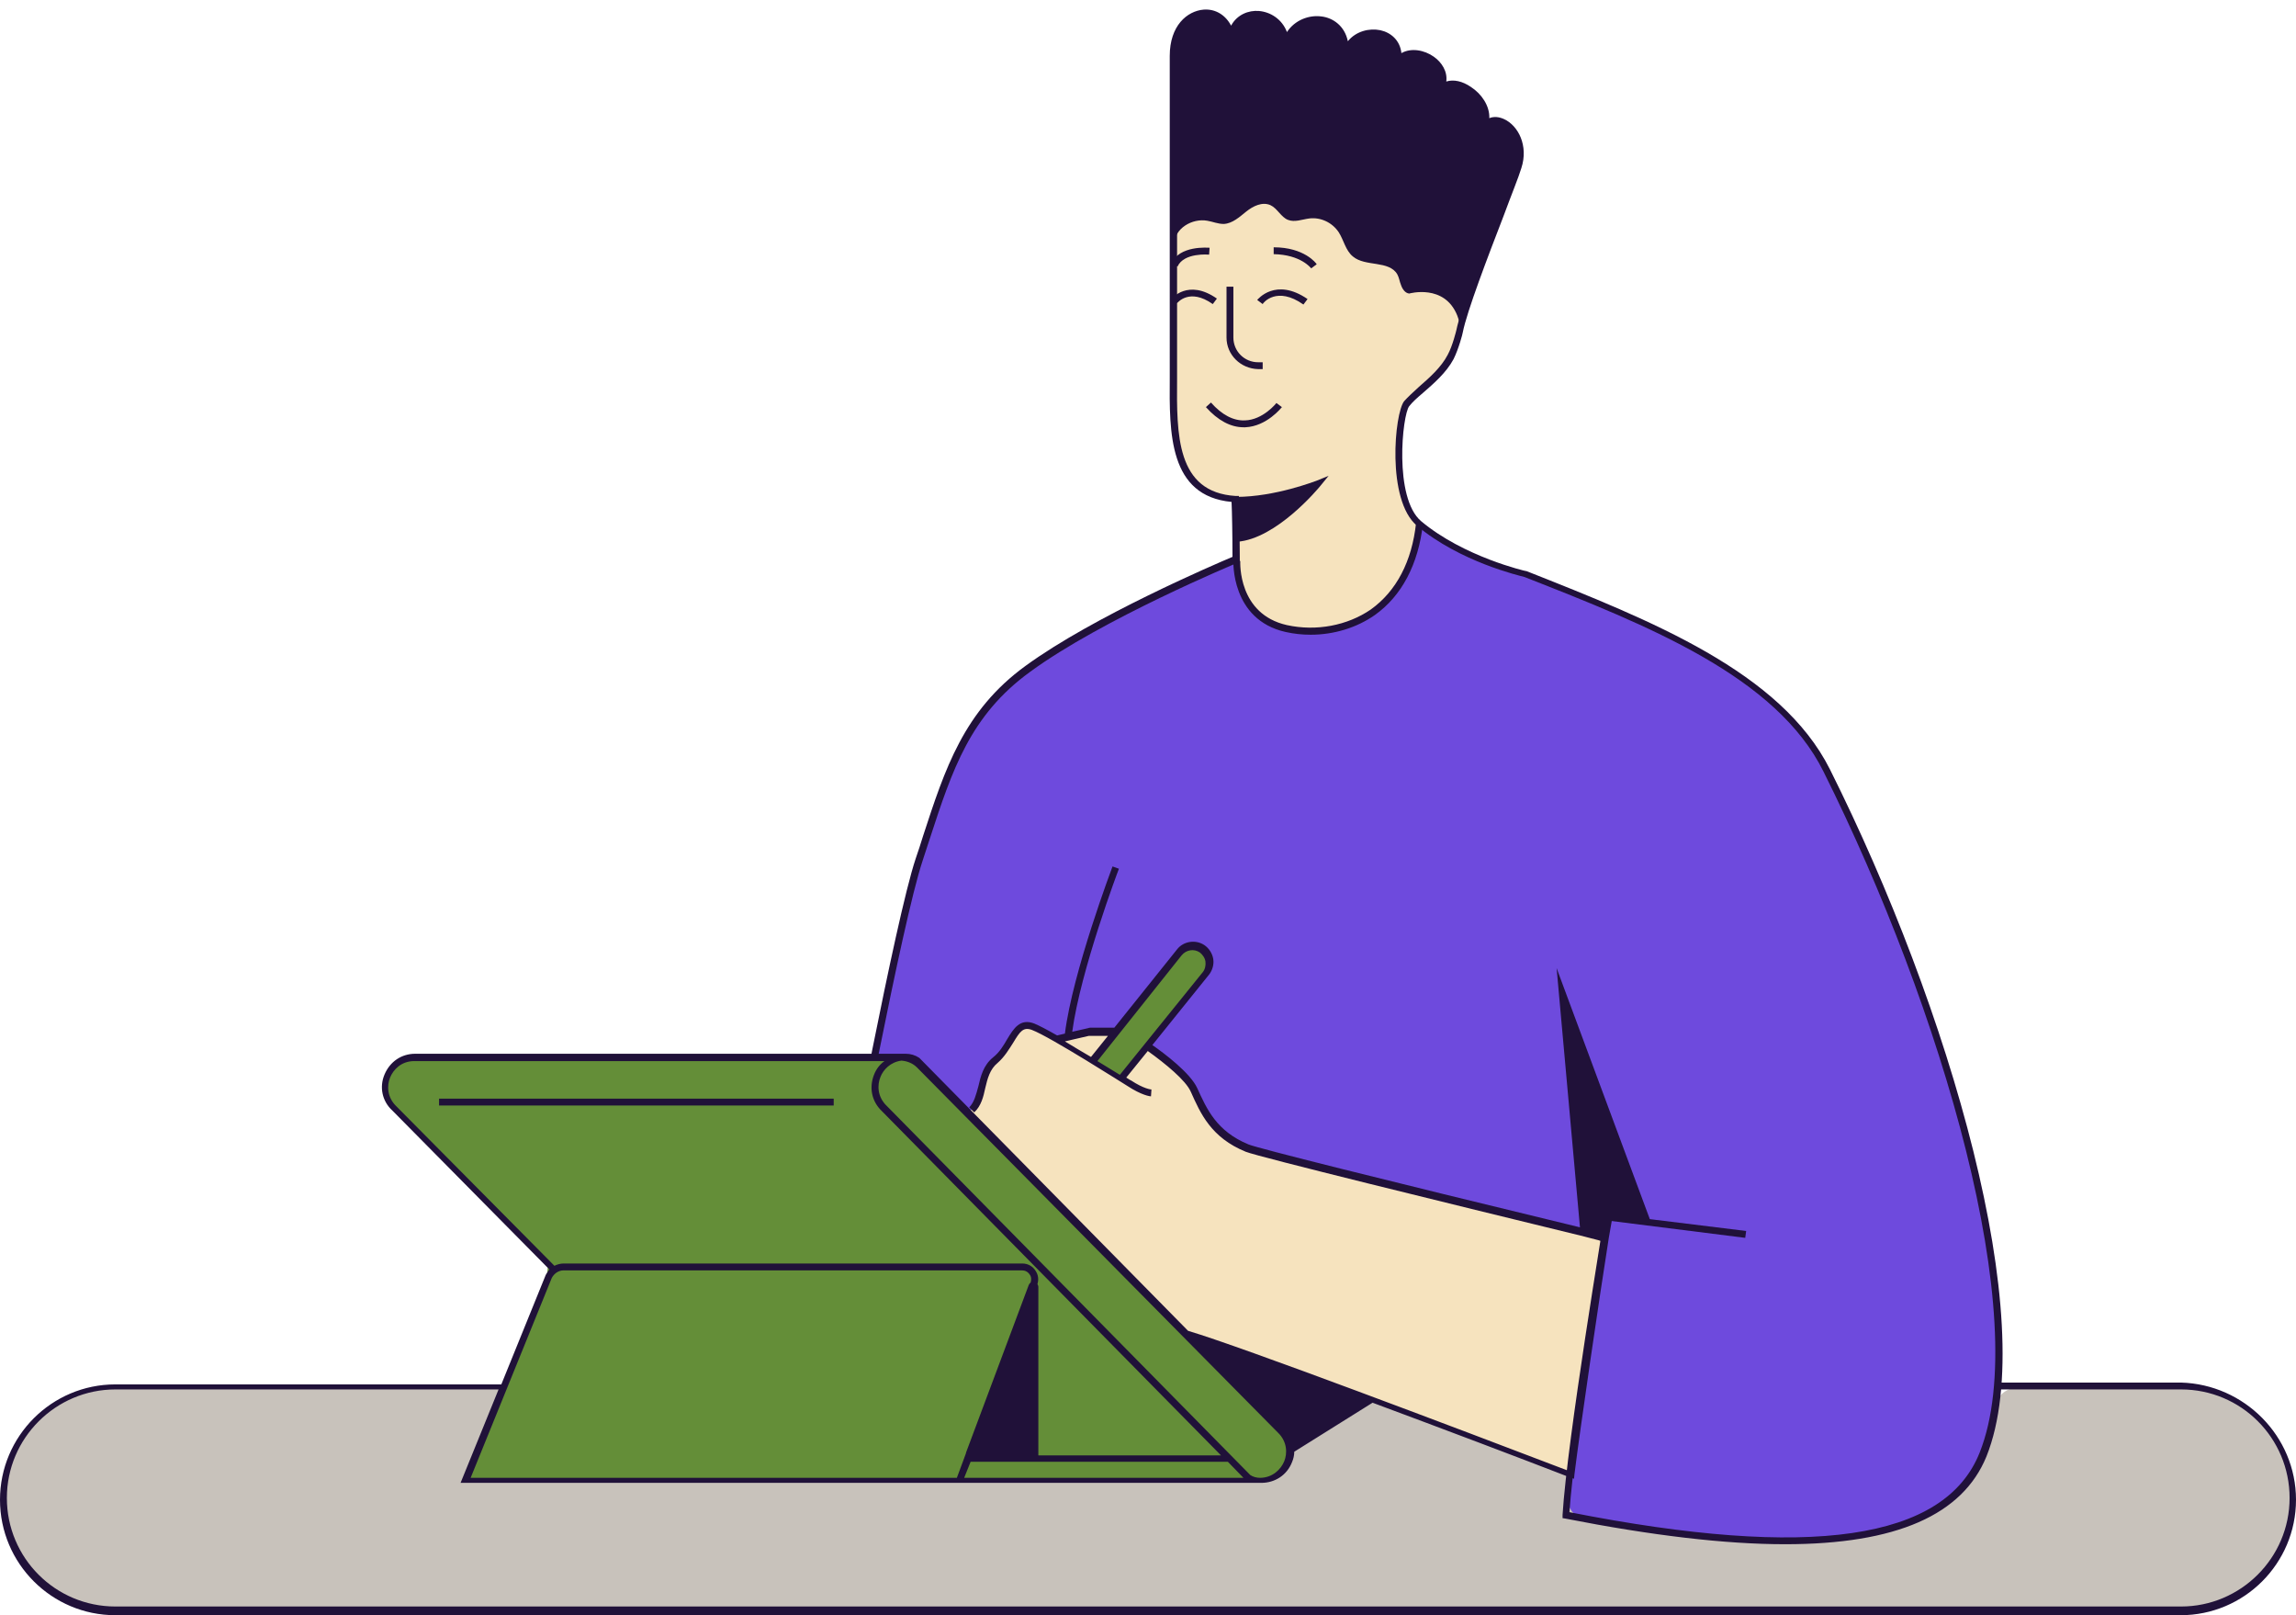 <?xml version="1.0" encoding="UTF-8" standalone="no"?><svg xmlns="http://www.w3.org/2000/svg" xmlns:xlink="http://www.w3.org/1999/xlink" fill="#000000" height="352.7" preserveAspectRatio="xMidYMid meet" version="1" viewBox="0.0 -2.0 501.5 352.7" width="501.5" zoomAndPan="magnify"><g id="change1_1"><path d="M331.7,34.2c-1.9,5.8-11.4,28.9-12.9,36l-62.3-18.9c0-7.5,0-25.4,0-28.1c0,0,0-2,0-13.1 C256.6-1,267.9-2,269.1,6c1.3-7.5,11.8-6.1,11.9,1.7c1.5-7.5,13.8-7.6,13,2.1c2-7.2,12.8-5.6,11.4,1.5c3.3-4.5,12.7,0.9,9.1,6.3 c3.3-4.3,12.6,2.6,9.5,8.2C326.6,21.3,334.2,26.5,331.7,34.2z" fill="#201139"/></g><g id="change2_1"><path d="M433.2,315.6c-10.2,25.4-56.3,20.2-91.1,13.3c0.3-5.4,1.4-14.2,2.7-23.6l-36.3-10l-0.2-3.9l-63.5-21.6 l-1.3,42.1l-21.4,33l-52.5-41.7l15.6-43.8c0,0,11.1-59.7,15.6-73.4c5.7-17.2,9.4-30.5,23.8-41.8c9.3-7.3,30.3-18.2,39.4-21l6.1-2.9 l39.8-8.2c0,0,10.6,8.1,23.2,11.1c27.4,10.8,55.4,22,65.9,43C424.2,216.5,445.2,285.6,433.2,315.6z" fill="#6e4add"/></g><g id="change3_1"><path d="M500.8,325.5L500.8,325.5c0,13.5-10.9,24.4-24.4,24.4H25.2c-13.5,0-24.4-10.9-24.4-24.4v0 c0-13.5,10.9-24.4,24.4-24.4h315c2.8,0,4.9,2.5,4.5,5.2c-1,6.9-1.8,13.4-2.3,18.5c-0.2,2.3,1.4,4.5,3.7,4.9 c34.2,6.5,77.3,10.4,87.1-14.1c1.2-3.1,2.1-6.7,2.7-10.6c0.3-2.2,2.3-3.9,4.5-3.9h35.9C489.8,301.1,500.8,312,500.8,325.5z" fill="#c8c2bb"/></g><g id="change4_1"><path d="M307.8,62.1c0,0,7.7-2.2,10.5,4.8c3.3,8.3-7.6,15-11,19.1c-1.9,2.3-3.1,20.2,2.7,26.1 c0.6,3.4-4,20.6-17.7,23.1c-13.7,2.5-22.1-3.4-22.1-14.9c0.8-5.5-0.2-10.9-0.2-13.2c-16.2,0.3-13.5-23.7-13.5-35.7 c0-0.7,0-3.1,0-3.8c0-4.5,0-9.7,0-16.3c0-3.4,3.9-5.7,7.2-5.1c1.2,0.2,2.3,0.7,3.6,0.7c1.9-0.1,3.4-1.5,4.9-2.7s3.5-2.2,5.3-1.4 c1.5,0.7,2.3,2.6,3.8,3.2c1.5,0.6,3.1-0.1,4.7-0.3c2.5-0.3,5,0.9,6.4,3c1.1,1.7,1.5,4,3.1,5.3c2.7,2.3,7.9,0.8,9.7,3.9 c0.4,0.7,0.5,1.6,0.8,2.3C306.3,61.1,306.9,62,307.8,62.1z M218.7,276.2c3.3,2.3,11,5.2,40.4,13.1c9.7,2.6,61.4,22.3,83.7,30.9 c1.2-9.9,5.6-39.4,7.6-51.7c-25.2-6.1-75.4-18.4-78.3-19.5c-7.2-2.9-9.4-7.7-11.6-12.7c-1.3-2.8-6.1-7.2-10.2-9.6 c-4.2-2.4-10.6-4.7-19.3-1.4c-2.4-1.4-4.5-2.5-5.6-2.9c-4.1-1.5-4.4,4.1-8.2,7.2c-3.8,3.1-2.1,8.8-5.8,11.4 c-3.7,2.6-3.2,8.2-5.2,11.3C204.2,255.6,201.8,264.4,218.7,276.2z" fill="#f6e3be"/></g><g id="change1_2"><path d="M389.9,335.2c-13.1,0-29.1-1.9-48-5.6l-0.6-0.1l0-0.7c1-16.5,9.1-64.6,9.1-65.1l0.1-0.7l30.9,3.8l-0.2,1.5 l-29.4-3.7c-1,6-7.9,47.7-9,63.6c52.7,10.4,82,6.1,89.6-13c11.7-29.4-8.3-97-34.1-148.7C388,145.7,360,134.6,333,124 c-1.1-0.3-14.1-3.3-23.5-11.2c-6.7-5.6-4.9-24.6-2.8-27.2c0.8-0.9,1.9-1.9,3.2-3.1c2.3-2,4.9-4.3,6.3-7c1.1-2,1.9-5.4,1.9-5.4 c1-4.8,5.4-16.3,9-25.7c1.7-4.6,3.3-8.5,3.9-10.4c1.5-4.5-0.8-7.9-3-8.8c-0.7-0.3-2.3-0.8-3.4,1c0,0,0,0,0,0l-1.3-0.7c0,0,0,0,0,0 l0,0c0,0,0,0,0,0c1.5-2.6-0.3-5.7-2.8-7.3c-1.7-1.1-4.1-1.8-5.5-0.1l-1.2-0.9c1.5-2.3,0.3-4.4-1.5-5.6c-2-1.4-5-1.8-6.4,0.2 l-1.9,2.6l0.6-3.2c0.6-3.1-1.4-4.7-3.3-5.1c-2.6-0.6-5.7,0.6-6.6,4l-1.5-0.3c0.4-4.4-2.1-6.3-4.6-6.7c-2.9-0.4-6.2,1.3-6.9,4.7 l-1.4,7l-0.1-7.1c-0.1-3.7-2.7-5.7-5.2-5.9c-2.1-0.2-4.7,0.9-5.3,4.3l-0.8,4.6l-0.7-4.6c-0.5-3.4-2.9-4.7-5.1-4.6 c-2.9,0.2-6,3-6,8.6c0,11.1,0,13.1,0,13.1c0,1.3,0,6,0,11.3c0,6,0,12.9,0,16.8v26.4c0,1,0,2,0,3c-0.1,12.2-0.2,24.8,12.8,25.6l0.7,0 l0,0.7c0,1.3,0.2,7.8,0.2,13.2l0,0.5l-0.5,0.2c-0.3,0.1-29.6,12.3-45.3,23.8c-13.1,9.5-17,21.4-21.9,36.4c-0.5,1.6-1.1,3.3-1.6,4.9 c-4.5,13.5-15.5,72.7-15.6,73.3l-1.5-0.3c0.1-0.6,11.1-60,15.6-73.5c0.6-1.7,1.1-3.3,1.6-4.9c4.8-14.7,8.9-27.4,22.4-37.2 c14.8-10.8,41.4-22.2,45.2-23.8c0-4.6-0.1-10-0.2-12c-13.7-1.3-13.6-15-13.5-27.1c0-1,0-2,0-3V51.4c0-4,0-10.8,0-16.8 c0-5.4,0-10,0-11.3c0,0,0-2,0-13.1c0-6.6,3.8-9.8,7.4-10.1c2.6-0.2,4.8,1.2,6,3.5c1.3-2.4,3.8-3.4,6.1-3.2c2.4,0.2,5,1.7,6.1,4.6 c1.7-2.6,4.8-3.8,7.6-3.4c2.4,0.3,5,2,5.7,5.4c1.8-2.2,4.7-2.9,7.1-2.4c2.3,0.5,4.3,2.2,4.6,5c2.1-1.2,5-0.7,7.1,0.8 c1.7,1.2,3,3.2,2.7,5.4c1.6-0.5,3.5-0.1,5.4,1.2c2.3,1.5,4.1,4.1,4,6.8c1-0.4,2.1-0.3,3.2,0.2c3.1,1.4,5.4,5.8,3.8,10.7 c-0.6,2-2.2,5.9-3.9,10.5c-3.4,8.8-8,20.8-8.9,25.4c0,0.2-0.9,3.6-2,5.8c-1.6,3-4.4,5.4-6.7,7.4c-1.3,1.1-2.3,2-3,2.9 c-1.5,1.9-3.4,20,2.6,25.1c9.3,7.8,22.8,10.9,22.9,10.9l0.1,0c27.3,10.8,55.6,22,66.3,43.3c26,52,46.1,120.2,34.2,150 C428.7,328.8,414.2,335.2,389.9,335.2z M292.4,300.3h-20.9v1.5h20.9V300.3z" fill="#201139"/></g><g id="change5_1"><path d="M262.4,205.4c1.8,1.2,2.1,3.7,0.8,5.4l-18.5,23l-6.2-3.9l19-23.7C258.6,204.6,260.8,204.3,262.4,205.4z M86.1,240l33.7,34.1c-0.4,1.3-0.1,3.2-0.8,4.5c-1.5,2.9-17.4,42.8-17.4,42.8h30.7h0h36.8h14h91.9c5.8,0,8.7-7.1,4.4-11.1 l-78.7-79.6c-1.2-1.1-2.8-1.8-4.4-1.8H90.5C84.7,228.9,81.8,236,86.1,240z" fill="#648e38"/></g><g id="change1_3"><path d="M267.9,71.7V60.6h1.5v11.1c0,3,2.4,5.4,5.4,5.4h1v1.5h-1C271,78.5,267.9,75.5,267.9,71.7z M286.4,56.6 l1.2-0.9c-0.1-0.2-2.7-3.7-9.4-3.7v1.5C284.1,53.6,286.3,56.5,286.4,56.6z M264.1,53.6l0.1-1.5c-0.3,0-6.6-0.6-8.4,3.5l1.4,0.6 C258.6,53.1,264,53.6,264.1,53.6z M182.1,237.9H95.9v1.5h86.2V237.9z M272,91.3c4.7-0.2,7.9-4.3,8-4.4l-1.2-0.9c0,0-2.9,3.7-6.9,3.8 c-2.5,0.1-5-1.2-7.4-3.9l-1.1,1c2.6,2.9,5.4,4.4,8.2,4.4C271.8,91.3,271.9,91.3,272,91.3z M501.5,325.5c0,13.9-11.3,25.2-25.2,25.2 H25.2C11.3,350.7,0,339.4,0,325.5s11.3-25.2,25.2-25.2h84.3l9.7-23.9c0.2-0.4,0.5-0.8,0.8-1.2l-34.3-34.7c-2.2-2-2.9-5.1-1.7-7.9 s3.7-4.5,6.7-4.5h105.9c0.2,0,0.5,0,0.7,0c0.2,0,0.3,0,0.5,0c1.1,0,2.1,0.3,3,0.9l0.1,0.1l58.6,59.5l0,0 c11.8,3.5,58.8,21.3,82.9,30.5c1.3-10.4,5.3-37.5,7.3-50.1c-0.2-0.1-0.4-0.1-0.6-0.2l-3.9-1l0,0c-28.3-6.9-70.4-17.2-73.1-18.3 c-7.6-3.1-9.9-8.4-12-13.1c-1.1-2.5-5.5-6.1-9.4-8.9l-4.7,5.8c0.5,0.3,0.9,0.6,1,0.6c2.9,1.9,4.4,2,4.5,2l-0.1,1.5 c-0.2,0-2-0.2-5.2-2.3c-0.2-0.1-16.8-10.7-20.8-12.2c-1.9-0.7-2.6,0.3-4.1,2.8c-0.9,1.4-1.9,3.1-3.4,4.4c-1.7,1.4-2.2,3.4-2.7,5.5 c-0.4,1.9-0.9,3.9-2.4,5.3l-1.1-1.1c1.1-1.1,1.5-2.8,2-4.6c0.5-2.2,1.1-4.6,3.2-6.3c1.4-1.1,2.3-2.6,3.1-4c1.4-2.3,2.8-4.6,5.9-3.4 c1,0.4,2.9,1.4,5,2.6l1.7-0.4c1.7-13.5,10.3-36.2,10.4-36.5l1.4,0.5c-0.1,0.2-8.4,22.2-10.2,35.6l3.5-0.8c0.2-0.1,0.5-0.1,0.7-0.1h5 l13.7-17.1c1.4-1.8,4.1-2.2,6-0.9c1,0.7,1.7,1.8,1.9,3s-0.2,2.5-0.9,3.4l-12.4,15.4c2.6,1.8,8.3,6.1,9.8,9.4 c2.1,4.6,4.2,9.4,11.2,12.3c1.9,0.8,28.2,7.4,72.4,18.1l-5.1-56.6l20.8,56l-8.7-1.1l-0.7,4c-2,12.6-6.3,41.9-7.5,51.6l-0.1,1 l-0.9-0.3c-11.1-4.3-27.5-10.5-43.1-16.3l-17.1,10.7c0,0.8-0.2,1.6-0.5,2.3c-1.1,2.8-3.7,4.5-6.7,4.5c0,0,0,0,0,0c0,0,0,0,0,0H100.6 l8.3-20.4H25.2c-13,0-23.7,10.6-23.7,23.7s10.6,23.7,23.7,23.7h451.2c13,0,23.7-10.6,23.7-23.7s-10.6-23.7-23.7-23.7h-40v-1.5h40 C490.2,300.3,501.5,311.6,501.5,325.5z M232.6,225.4c1.8,1.1,3.8,2.3,5.7,3.4l3.7-4.6h-3.8c-0.1,0-0.2,0-0.4,0L232.6,225.4z M244.6,232.7l18.1-22.4c0.5-0.6,0.7-1.5,0.6-2.3s-0.6-1.5-1.2-2c-1.3-0.9-3-0.6-4,0.6l-18.4,23.1 C241.5,230.8,243.3,231.9,244.6,232.7z M192.3,233.2c-0.7,1.7-0.7,4.3,1.4,6.3l79.4,80.6c0.6,0.4,1.4,0.6,2.1,0.6 c2.8,0,4.6-1.9,5.3-3.6c0.7-1.7,0.7-4.3-1.4-6.3l-78.8-79.7c-0.9-0.9-2.1-1.4-3.4-1.5C194.5,229.9,192.9,231.6,192.3,233.2z M210.6,320.7h61l-3.4-3.5h-41.3h-14.9L210.6,320.7z M121.1,274.4c0.6-0.3,1.3-0.5,2-0.5h100.2c1.2,0,2.3,0.6,2.9,1.6 c0.6,0.9,0.7,1.9,0.4,2.9c0.1,0.2,0.2,0.4,0.2,0.6v36.8h39.9l-74.1-75.2c-2.2-2.1-2.8-5.1-1.7-7.9c0.5-1.3,1.3-2.3,2.3-3H90.5 c-2.9,0-4.6,1.9-5.3,3.6c-0.7,1.7-0.7,4.3,1.4,6.3L121.1,274.4z M102.8,320.7H209l1.3-3.5h0l0.7-1.9l0,0l0-0.1l13.7-36.6 c0.1-0.2,0.2-0.4,0.4-0.5c0.2-0.6,0.2-1.3-0.2-1.8c-0.4-0.6-1-0.9-1.7-0.9H123.1c-1.1,0-2.1,0.7-2.6,1.7L102.8,320.7z M270,106.5 h-0.8l0.2,9.9l0.8-0.1c8.6-0.6,17.8-11.7,18.2-12.2l1.8-2.2l-2.7,1.1C287.4,103,278.6,106.5,270,106.5z M281.1,134.5 c-10.7-2.4-10.2-13.6-10.2-14l-1.5-0.1c0,0.1-0.6,12.9,11.4,15.6c1.8,0.4,3.6,0.6,5.5,0.6c5,0,10-1.5,14-4.3 c5.9-4.2,9.5-11.1,10.5-19.9l-1.5-0.2c-0.9,8.4-4.3,14.9-9.9,18.9C294.3,134.6,287.5,135.9,281.1,134.5z M284.7,64.5l0.9-1.2 c-7-4.8-10.9,0.1-11,0.2l1.2,0.9C275.9,64.1,278.9,60.4,284.7,64.5z M255.9,63.3l1.2,0.9c0.1-0.1,2.7-3.4,7.8,0.2l0.9-1.2 C259.5,58.8,255.9,63.2,255.9,63.3z" fill="#201139"/></g></svg>
